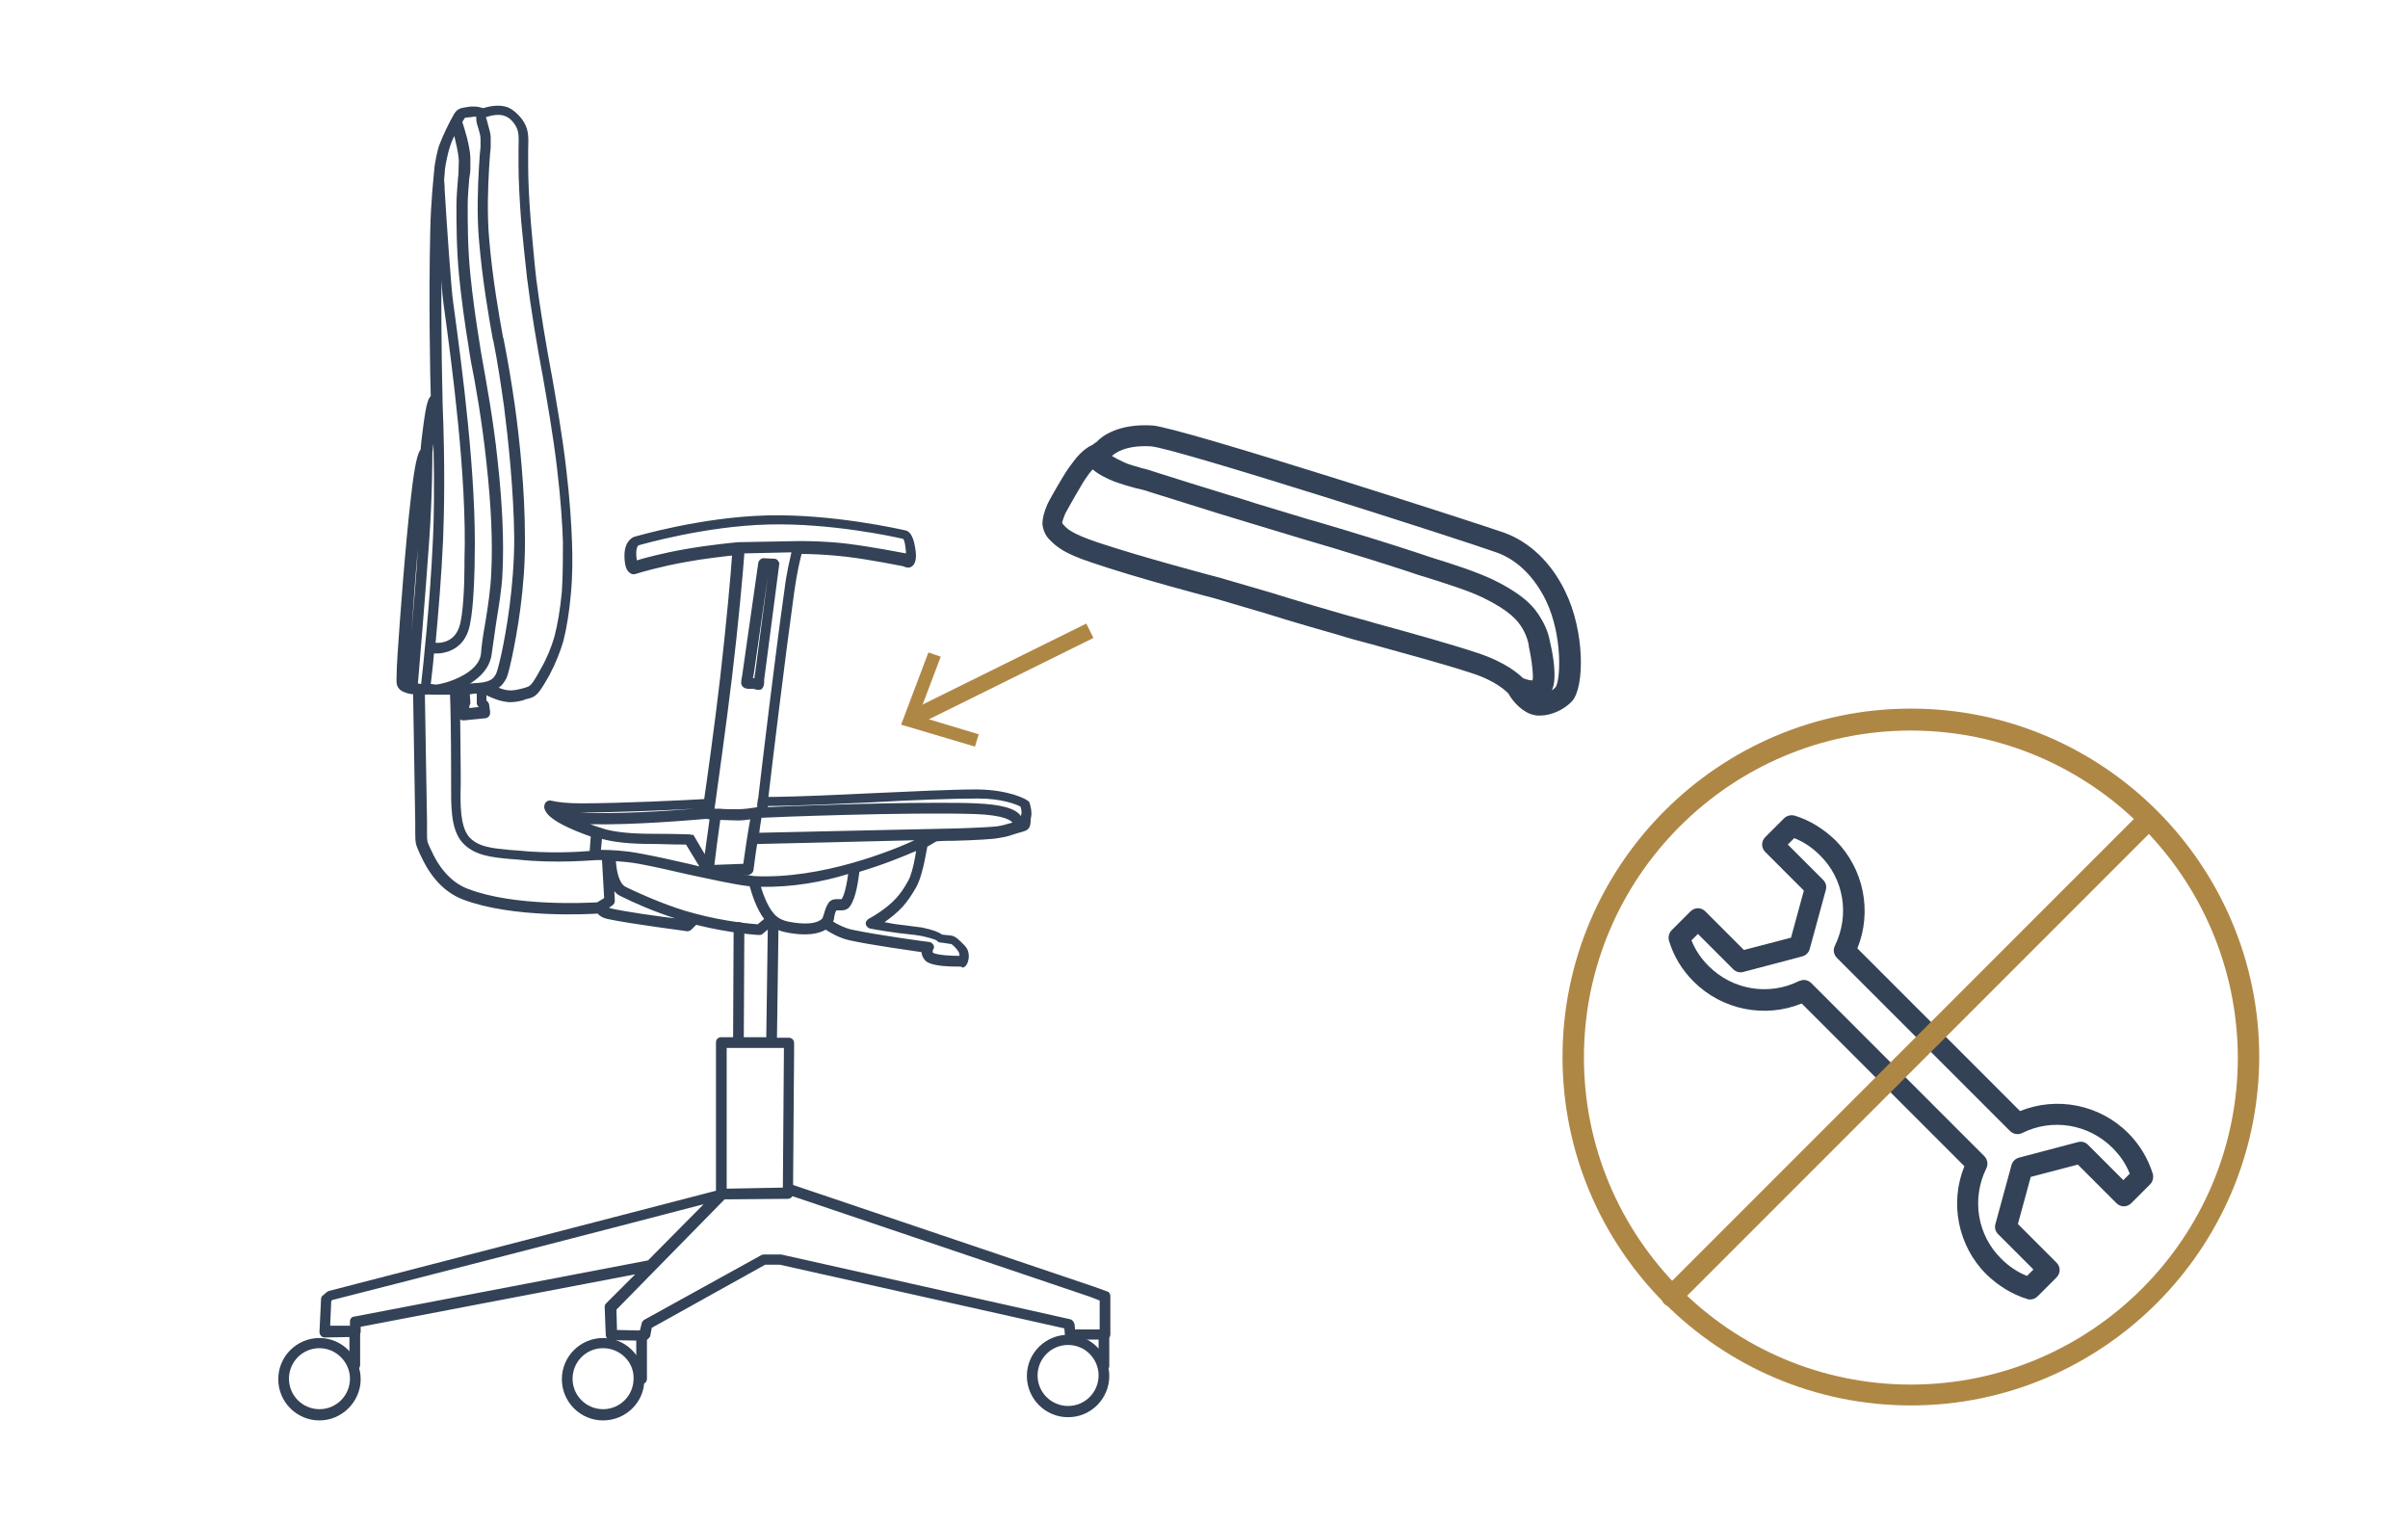 <?xml version="1.0" encoding="UTF-8"?>
<svg xmlns="http://www.w3.org/2000/svg" xmlns:xlink="http://www.w3.org/1999/xlink" version="1.1" x="0px" y="0px" viewBox="0 0 450 285" style="enable-background:new 0 0 450 285;" xml:space="preserve">
<style type="text/css">
	.st0{display:none;}
	.st1{display:inline;}
	.st2{fill:none;stroke:#334256;stroke-width:4;stroke-linecap:round;stroke-miterlimit:10;}
	.st3{fill:none;stroke:#334256;stroke-width:2;stroke-linecap:round;stroke-miterlimit:10;}
	.st4{fill:none;stroke:#334256;stroke-width:2;stroke-linecap:round;stroke-linejoin:round;stroke-miterlimit:10;}
	.st5{fill:none;stroke:#AF8745;stroke-width:3;stroke-miterlimit:10;}
	.st6{fill:#AF8745;}
	.st7{fill:none;stroke:#AF8745;stroke-width:3;stroke-linecap:round;stroke-miterlimit:10;}
	.st8{fill:none;stroke:#AF8745;stroke-width:6;stroke-linecap:round;stroke-miterlimit:10;}
	.st9{fill:none;stroke:#334256;stroke-width:2;stroke-linejoin:round;stroke-miterlimit:10;}
	.st10{fill:none;stroke:#334256;stroke-width:4;stroke-linecap:round;stroke-linejoin:round;stroke-miterlimit:10;}
	.st11{fill:none;stroke:#334256;stroke-linecap:round;stroke-miterlimit:10;}
	.st12{fill:none;stroke:#334256;stroke-width:4;stroke-linejoin:round;stroke-miterlimit:10;}
	.st13{fill:none;stroke:#334256;stroke-width:4;stroke-miterlimit:10;}
	.st14{fill:#FFFFFF;stroke:#000000;stroke-width:2;stroke-linejoin:round;stroke-miterlimit:10;}
	.st15{stroke:#FFFFFF;stroke-width:2;stroke-linejoin:round;stroke-miterlimit:10;}
	.st16{fill:#FFFFFF;}
	.st17{fill:#C6C6C6;}
	.st18{fill:#C6C6C6;stroke:#FFFFFF;stroke-width:2;stroke-miterlimit:10;}
	.st19{stroke:#FFFFFF;stroke-width:2;stroke-miterlimit:10;}
	.st20{fill:none;stroke:#334256;stroke-width:4;stroke-linecap:square;stroke-miterlimit:10;}
	.st21{fill:#334256;}
	.st22{fill:none;stroke:#334256;stroke-width:2;stroke-miterlimit:10;}
	.st23{fill:none;stroke:#AF8745;stroke-width:6;stroke-miterlimit:10;}
	.st24{display:inline;fill:none;stroke:#334256;stroke-width:4;stroke-linecap:round;stroke-miterlimit:10;}
	.st25{fill:#FFFFFF;stroke:#000000;stroke-width:2;stroke-linecap:round;stroke-linejoin:round;stroke-miterlimit:10;}
	.st26{display:inline;fill:none;stroke:#334256;stroke-width:2;stroke-linecap:round;stroke-linejoin:round;stroke-miterlimit:10;}
	.st27{display:inline;fill:none;stroke:#334256;stroke-width:4;stroke-linejoin:round;stroke-miterlimit:10;}
	.st28{display:inline;fill:none;stroke:#334256;stroke-width:2;stroke-linejoin:round;stroke-miterlimit:10;}
	.st29{display:inline;fill:none;stroke:#334256;stroke-width:4;stroke-linecap:round;stroke-linejoin:round;stroke-miterlimit:10;}
	.st30{fill:none;stroke:#AF8745;stroke-width:2;stroke-linecap:round;stroke-miterlimit:10;}
	.st31{fill:none;stroke:#334256;stroke-width:2;stroke-linecap:square;stroke-miterlimit:10;}
	.st32{clip-path:url(#SVGID_00000041276937353424406420000006691945222859655353_);}
	.st33{clip-path:url(#SVGID_00000034080461737023105830000007408092896998372229_);}
	.st34{fill:none;stroke:#AF8745;stroke-width:4;stroke-miterlimit:10;}
	.st35{display:inline;fill:none;stroke:#334256;stroke-width:4;stroke-miterlimit:10;}
	.st36{display:inline;fill:none;stroke:#334256;stroke-width:2;stroke-linecap:round;stroke-miterlimit:10;}
	.st37{fill:none;stroke:#334256;stroke-miterlimit:10;}
	.st38{display:inline;fill:#D60B52;}
	.st39{clip-path:url(#SVGID_00000026873736321772905840000018238728854114828443_);}
	.st40{clip-path:url(#SVGID_00000178889538616909633690000005142289491645090691_);}
	.st41{display:inline;fill:none;stroke:#AF8745;stroke-width:2;stroke-linecap:round;stroke-miterlimit:10;}
	
		.st42{clip-path:url(#SVGID_00000142145939827987237610000010061718717391752611_);fill:#FFFFFF;stroke:#334256;stroke-width:2;stroke-linecap:round;stroke-miterlimit:10;}
	.st43{display:inline;fill:none;stroke:#AF8745;stroke-width:4;stroke-linecap:round;stroke-linejoin:round;stroke-miterlimit:10;}
	.st44{clip-path:url(#SVGID_00000134964482229786536660000001425638431256118177_);}
	.st45{clip-path:url(#SVGID_00000085952499463148347800000006940606208680231864_);}
	.st46{fill:#334256;stroke:#334256;stroke-width:0.75;stroke-miterlimit:10;}
	.st47{fill:none;stroke:#AF8745;stroke-width:4;stroke-linecap:round;stroke-linejoin:round;}
	.st48{fill:#FFFFFF;stroke:#334256;stroke-width:4;stroke-linecap:round;stroke-miterlimit:10;}
	.st49{fill:none;stroke:#AF8745;stroke-width:2;stroke-linecap:round;stroke-linejoin:round;stroke-miterlimit:10;}
	.st50{fill:none;stroke:#AF8745;stroke-width:4;stroke-linecap:round;stroke-linejoin:round;stroke-miterlimit:10;}
	.st51{clip-path:url(#SVGID_00000043434229990235815330000005334740752505051524_);fill:#334256;}
	.st52{clip-path:url(#SVGID_00000043435311221584046940000003646955645940809367_);fill:#334256;}
	.st53{fill:#D60B52;}
	.st54{clip-path:url(#SVGID_00000156587011801335209700000013580339119040732060_);}
	.st55{clip-path:url(#SVGID_00000084520215334591561670000015665278265002989734_);}
	.st56{clip-path:url(#SVGID_00000114792761874949646180000008709683814991589796_);}
	.st57{fill:none;}
</style>
<g id="Lines" class="st0">
	<g class="st1">
		<g>
			<g>
				<path class="st4" d="M138.2,102.4l11-0.2 M90.3,21.2c0,0,2.7-1,4.5-0.3c0.9,0.4,1.6,1.1,2.1,1.8c1.4,1.9,1,2.9,1,8.2      c0,3.1,0.2,6.9,0.5,10.5c0.3,3.7,0.7,7.4,1.1,10.6c0.7,5.8,2,13.3,2.9,18c0.9,5.1,2,11.6,2.7,17.4c0.7,5.7,1,10.6,1.1,13.8      c0.1,2.7,0.1,6.4-0.2,9.3c-0.2,2.6-0.6,5.9-1.4,8.7c-0.7,2.4-1.7,4.5-2.6,6.1c-2.3,4.1-2.3,3.6-4.2,4.2      c-0.7,0.2-1.6,0.4-2.3,0.4c-2.4-0.1-4.6-1.6-4.6-1.6 M77,128.5c0,0,1.4-15.6,2.3-27.5c0.6-8.8,0.6-16.4,0.6-16.4 M79.6,128.7      c0,0,1.7-14.6,2.3-27.9c0.6-13.2-0.2-27.3-0.1-26.5 M81.4,128.9c0.8,0.2,9.2-1.7,9.6-6.8c0.3-3.4,1.7-10.2,1.9-14.9      c0.4-6.8-0.2-14.4-0.9-20.8c-1-9.5-2.8-18.6-3.3-21.5c-0.6-3.8-1.3-8.7-1.8-13.4c-0.5-5-0.5-9.9-0.5-13.1c0-2.5,0.4-5.3,0.5-6.8      c0-0.7,0.1-1.4,0-2.1c-0.1-2.6-1.6-6.7-1.6-6.7 M80.4,121.1c0,0,4.8,1,6.4-3.5c0.9-2.6,1-9.8,1.1-13c0.5-15.8-2.5-37.4-4-47.9      c-0.5-3.4-1.7-23.3-1.7-23.3 M94.8,122.4c0.9-4.1,2.5-12.7,2.4-21.9c-0.1-8.7-1-18-1.9-24.6c-0.9-7-2-11.9-2.1-12.6      c-0.8-4.2-2-11.4-2.6-18.6c-0.4-4.8-0.2-10,0-13.2c0.2-2.5,0.3-4.2,0.3-4.4c0-0.3,0-0.7,0-1.2c0-1.2-0.8-2.8-0.9-3.7      c-0.1-0.7,0.5-1,0.5-1s-0.7-0.4-1.6-0.4c-0.4,0-0.8,0.1-1.2,0.1c-0.4,0.1-0.8,0.2-1,0.2c-0.1,0-0.1,0-0.1,0s-0.4,0-0.8,0.7      c-0.8,1.3-1.9,3.6-2.6,5.5c-0.2,0.6-0.7,3-0.8,3.9c-0.3,3.3-0.7,7.6-0.8,12.1c-0.4,14.1,0.1,31.1,0.1,31.1s-0.4-0.2-1,2.6      c-0.4,2.1-0.9,7.6-0.9,7.6s-0.7-1-1.8,8.4c-0.9,8.4-2,23.4-2.4,29.2c-0.1,1.4-0.3,3.5-0.2,4.6c0,0.6-0.1,0.9,0.4,1.3      c0.4,0.4,1.2,0.5,1.9,0.6c1.3,0.2,2.6,0.2,2.6,0.2s2.1,0.1,4.2,0.1c1,0,1.9-0.1,2.8-0.1c1.2-0.1,2.9-0.1,3.8-0.3      c0.5-0.1,1.1-0.3,1.6-0.7c0.5-0.4,0.8-0.9,1.1-1.4C94,125.8,94.4,124.2,94.8,122.4z M86.8,128.8l0.1,2.4l-0.3,0.6l0.2,1.6l4-0.4      l-0.2-1.4l-0.5-0.3v-2.7 M111.4,159.8c0,0-7.4,0.7-14.7-0.1c-3.5-0.4-7.5-0.4-9.7-3c-2.2-2.7-1.7-7.9-1.7-12.6      c0-7.8-0.2-15.1-0.2-15.1 M78.4,128.7c0,0,0.3,17.1,0.4,24.7c0.1,4.3-0.2,3.4,0.9,5.8c1.1,2.4,3.4,6.2,7.5,7.8      c9.5,3.6,24.8,2.6,24.8,2.6l2.1-1.3l-0.4-8.6 M112.4,169.4c0,0-0.2,1,1.5,1.3c4.7,1,14.8,2.3,14.8,2.3l1.3-1.3 M114.1,159.8      c0,0-0.2,5.5,2.3,6.7c3.2,1.5,8.6,3.9,13.2,5.1c6.7,1.8,12.3,2.1,12.3,2.1l2.2-1.8 M154.3,172.5c0,0,2.2,1.7,4.7,2.2      c5.3,1.1,14.4,2.3,14.4,2.3s-0.7,1.5,0.7,2.1c1.8,0.7,5.9,0.5,5.9,0.5s0.8-1.3-0.2-2.4c-0.4-0.5-1.3-1.6-2-1.6      c-1.2-0.2-2.1-0.3-2.1-0.3s0.1-0.5-3.3-1.2c-1-0.2-4-0.5-5.4-0.7c-2.9-0.4-4.2-0.7-4.2-0.7s3.2-1.7,5.5-4.1      c1-1.1,1.8-2.4,2.4-3.4c0.6-1,1.2-3.1,1.4-4.7c0.3-1.5,0.6-3.1,0.6-3.1l2.1-1.3 M141,164.7c0,0,1,5.2,3.5,7.4      c0.8,0.6,1.7,1,2.7,1.2c1.9,0.4,5.4,0.8,7.2-0.7c0.7-0.6,0.6-2.3,1.4-3.1c0.5-0.6,1.9,0.1,2.3-0.5c1.3-1.9,1.7-6.7,1.7-6.7       M172.6,157.3c0,0-16.1,8.1-31.6,7.4c-4.2-0.2-14.1-2.9-21.3-4.2c-4.7-0.9-8.2-0.6-8.2-0.6l0.4-4.4 M140.8,156.7      c0,0,26-0.6,37.5-0.9c3.8-0.1,7.4-0.3,8.2-0.5c0.6-0.1,1.2-0.2,1.9-0.4c0.6-0.2,1.2-0.4,1.8-0.6c2-0.7,1.4-0.1,1.8-2.3      c0.1-0.8-0.3-2.1-0.3-2.1 M103,150.3c1.1,0.3,2.9,0.5,5.8,0.5c8.6,0,23.9-0.9,23.9-0.9 M191.6,150c0,0-2.8-1.8-8.7-1.9      c-6.8-0.1-18.2,0.6-26.3,1c-8.9,0.4-14,0.4-14,0.4 M103.5,151.5c0,0,1,0.9,2.3,1.1c7.9,1,26.5-0.7,26.5-0.7 M142.2,151.8      c0,0,26.8-1.2,40.1-0.7c9.9,0.3,7.9,3.3,7.9,3.3 M128.9,156.7c0,0-2.4,0-5.8-0.1c-3,0-6.9-0.1-9.9-0.9c-3.4-0.9-7.4-2.6-9.1-3.9      c-1.6-1.2-1.1-1.7-1.1-1.7 M133.7,152.4c0,0-1.3,9.9-1.3,10.1 M128.9,156.7l3.5,5.9l7.4-0.2c0,0,1.6-10.3,1.6-10.5 M142.8,105.3      c0,0-2.1,14.8-2.9,20.3c-0.4,2.7-0.7,2,0.8,2.1c1.5,0.1,1.1,0.7,1.4-1.7c0.7-5.3,2.7-20.7,2.7-20.7L142.8,105.3z M117.9,103.5      c0,3,0.9,2.4,0.9,2.4s4.5-1.3,9.5-2.2c4.7-0.8,9.9-1.3,9.9-1.3s-0.9,12-2.3,23.9c-1.1,9.6-2.5,19.2-3.1,23.4      c-0.4,2.9-1,2.2,1.7,2.4c1,0.1,2.3,0.1,3.5,0.1c1.2,0,2.4-0.2,3.3-0.3c1.7-0.3,1.2,0.5,1.5-2.7c0.8-7,3.3-27.3,4.9-38.9      c0.7-5.2,1.6-8.1,1.6-8.1s4.3-0.1,9.1,0.5c5.6,0.7,11.1,1.9,11.1,1.9s1.4,1.3,0.8-2.4c-0.4-2.3-1-2.3-1-2.3s-13-3.1-25.6-2.8      c-12.5,0.3-24.6,3.9-24.6,3.9S117.9,101.3,117.9,103.5z"></path>
			</g>
		</g>
		<polyline class="st4" points="144.5,172 144.2,194.7 137.1,194.8 147.4,194.8 147.4,196.2 147.2,222.9 134.8,223.1 134.8,194.8     137.1,194.8 138,194.8 138.1,173.3   "></polyline>
		<polygon class="st4" points="147.2,222.9 147.2,222.9 147.3,222.9   "></polygon>
		<path class="st4" d="M121.3,236.5L66.4,247l-0.1,1.7l-5.7,0.1l0.3-6.2l0.7-0.6c0,0,72.3-18.6,73.1-18.9l-19.5,19.9l-1.2,1.2    l0.2,5.2l6,0.1l0.4-2.1l21.9-12.1l3,0l54,12.1l0.1,2l6.5,0v-3.6v-3.6l-2.4-0.9l-56.5-19.1"></path>
		<line class="st4" x1="206.3" y1="255.2" x2="206.3" y2="249.4"></line>
		<circle class="st4" cx="59.7" cy="257.7" r="6.7"></circle>
		<circle class="st4" cx="112.7" cy="257.7" r="6.7"></circle>
		<circle class="st4" cx="199.6" cy="257.1" r="6.7"></circle>
		<line class="st4" x1="119.9" y1="257.6" x2="119.9" y2="249.5"></line>
		<line class="st4" x1="66.3" y1="255" x2="66.3" y2="248.7"></line>
	</g>
	<path class="st29" d="M396.2,213.1c2,2,3.3,4.3,4.1,6.8l-3.5,3.5l-8.1-8.1l-11,2.9l-3,11l8.1,8.1l-3.5,3.5   c-2.5-0.8-4.8-2.2-6.8-4.1c-5.2-5.2-6.3-13-3.1-19.2l-32.3-32.3c-6.2,3.1-14,2.1-19.2-3.1c-2-2-3.3-4.3-4.1-6.8l3.5-3.5l8.1,8.1   l11-2.9l3-11l-8.1-8.1l3.5-3.5c2.5,0.8,4.8,2.2,6.8,4.1c5.2,5.2,6.3,13,3.1,19.2L377,210C383.2,206.9,391,207.9,396.2,213.1z"></path>
	<circle class="st43" cx="357.1" cy="197.6" r="63.1"></circle>
	<line class="st43" x1="401.7" y1="153" x2="312.4" y2="242.2"></line>
	<g class="st1">
		<g>
			<line class="st5" x1="170.8" y1="134.2" x2="203.8" y2="117.8"></line>
			<g>
				<polygon class="st6" points="182.2,139.5 182.9,137.2 171.6,133.8 175.8,122.7 173.5,121.9 168.4,135.4     "></polygon>
			</g>
		</g>
	</g>
	<path class="st29" d="M283.4,128.4c0,0,1.6,2.8,3.7,3.2c1.6,0.3,4-0.6,5.1-1.9c1.6-1.8,1.9-11.2-1.5-18.3c-2.3-4.8-6-8.4-10.4-10   c-5.8-2.1-60.2-19.6-65.1-19.9c-6.9-0.5-9.2,2.7-9.2,2.7s-3.6,1.2,3.3,4.1c1.6,0.6,4,1.2,6.3,1.9c8.2,2.6,18.7,5.8,18.7,5.8   l9.5,2.9c0,0,9.9,2.9,19.9,6.1c5.3,1.7,10.6,3.2,14.5,5.1c5.2,2.6,7.1,4.6,8.1,6.5c1.2,2.1,1.4,3.9,1.4,3.9s1.4,6,0.5,7.7   C287,130.3,283.4,128.4,283.4,128.4s-2.1-2.6-7.7-4.5c-6.5-2.2-17.5-5.1-25.3-7.3c-8.5-2.4-13.4-4-13.4-4l-9.6-2.8   c0,0-14.8-3.9-22.9-6.6c-5.4-1.8-6.3-3-7.1-3.8c-0.4-0.4-0.7-0.9-0.7-1.6c0-0.8,0.3-1.8,0.7-2.7c0.2-0.4,1.5-2.8,2.9-5.1   c0.6-0.9,1.2-1.9,1.9-2.7c1.5-1.9,2.8-2.5,2.8-2.5"></path>
</g>
<g id="Outlines">
	<g>
		<g>
			<g>
				<g>
					<path class="st21" d="M178.7,180.6c-1.4,0-3.6-0.1-4.9-0.6c-0.9-0.3-1.2-0.9-1.4-1.3c-0.1-0.3-0.2-0.6-0.2-0.8       c-2.6-0.4-9.3-1.3-13.4-2.2c-1.9-0.4-3.6-1.4-4.5-2c-2.2,1.3-5.5,0.9-7.4,0.5c-1.1-0.2-2-0.6-2.7-1.1l-1.7,1.4       c-0.2,0.2-0.4,0.2-0.7,0.2c-0.2,0-5.3-0.3-11.7-1.9l-0.9,0.9c-0.2,0.2-0.5,0.3-0.8,0.3c-0.4-0.1-10.2-1.3-14.9-2.3       c-0.9-0.2-1.5-0.6-1.8-1c-1.6,0.1-15.8,0.9-25.1-2.6c-4.3-1.6-6.7-5.4-8-8.3l-0.2-0.4c-0.7-1.6-0.8-1.8-0.8-3.8       c0-0.5,0-1.2,0-2l-0.4-23.9l-0.2,0c-0.7-0.1-1.6-0.3-2.2-0.8c-0.7-0.6-0.7-1.3-0.7-1.8c0-0.1,0-0.2,0-0.3       c0-1.1,0.1-3.2,0.2-4.6c0.4-6.1,1.5-21,2.5-29.3c0.7-6.4,1.3-8.3,1.8-8.9c0.1-1.5,0.6-5.3,0.9-7.1c0.3-1.7,0.6-2.5,1-2.9       c-0.1-2.9-0.4-18.1-0.1-30.7c0.1-5.4,0.6-9.9,0.8-12.1c0.1-0.9,0.6-3.4,0.9-4.1c0.7-1.9,1.9-4.3,2.7-5.7       c0.5-0.9,1.1-1.1,1.4-1.2l0.1,0c0.2-0.1,0.6-0.1,1-0.2c0.5-0.1,1-0.1,1.3-0.1c0.7,0,1.3,0.2,1.7,0.3c1-0.3,3-0.8,4.7-0.1       c0.9,0.4,1.7,1.1,2.5,2.1c1.3,1.8,1.3,3,1.2,6c0,0.8,0,1.7,0,2.8c0,2.9,0.2,6.6,0.5,10.5c0.3,3.3,0.6,6.9,1,10.5       c0.7,5.6,1.9,12.7,2.8,17.5l0.1,0.5c0.8,4.6,2,11.4,2.7,17.5c0.7,5.8,1,10.8,1.1,13.9c0.1,2.5,0.1,6.3-0.2,9.4       c-0.3,3.5-0.8,6.5-1.4,8.9c-0.6,2.1-1.5,4.3-2.6,6.4c-2.1,3.7-2.5,4.1-4.2,4.5c-0.2,0-0.4,0.1-0.6,0.2c-1,0.3-1.9,0.4-2.7,0.4       c-1.7-0.1-3.3-0.8-4.3-1.3v1c0.3,0.2,0.4,0.4,0.5,0.7l0.2,1.4c0,0.3,0,0.5-0.2,0.8c-0.2,0.2-0.4,0.4-0.7,0.4l-4,0.4       c-0.2,0-0.5,0-0.7-0.2c0,2.7,0.1,6.3,0.1,9.9c0,0.7,0,1.5,0,2.3c-0.1,3.8-0.1,7.7,1.5,9.7c1.7,2,4.6,2.2,7.6,2.5       c0.5,0,0.9,0.1,1.4,0.1c5.7,0.6,11.5,0.3,13.6,0.1l0.2-2.7c-2.9-1-5.8-2.3-7.2-3.4c-0.2-0.2-0.4-0.3-0.6-0.5c0,0,0,0,0,0       c0,0,0,0,0,0c-0.5-0.5-0.8-1-0.9-1.5c0-0.4,0.1-0.8,0.3-1c0.3-0.3,0.7-0.4,1-0.3c1.3,0.3,3.1,0.5,5.6,0.5       c7.4,0,19.8-0.6,23-0.8c0.6-4.1,1.9-13.4,3-22.8c1.1-9.6,2-19.4,2.2-22.7c-1.8,0.2-5.4,0.6-8.6,1.2c-4.6,0.8-8.7,2-9.3,2.2       c-0.3,0.1-0.7,0.2-1.1-0.1c-0.7-0.4-1.1-1.4-1.1-3.3c0,0,0,0,0,0c0-2.8,1.6-3.4,1.8-3.5c0.1,0,12.4-3.7,24.9-4       c12.2-0.3,24.9,2.6,25.8,2.8c0.6,0.1,1.4,0.7,1.8,3.1c0.3,1.6,0.3,3.1-0.7,3.7c-0.5,0.3-1.1,0.1-1.5-0.1       c-1.1-0.2-5.9-1.2-10.8-1.8c-3.5-0.4-6.8-0.5-8.2-0.5c-0.3,1.1-0.9,3.7-1.4,7.3c-1.6,11.5-4,31.2-4.8,38.1       c2,0,6.5-0.1,12.8-0.4c2-0.1,4.3-0.2,6.7-0.3c6.8-0.3,14.6-0.7,19.6-0.7c6.1,0.1,9.1,1.9,9.2,2c0.1,0.1,0.2,0.1,0.3,0.2       c0,0,0,0,0,0c0,0,0,0,0,0c0,0,0,0,0,0c0,0,0,0.1,0.1,0.1l0,0c0,0,0,0,0,0c0,0,0,0,0,0v0c0,0.1,0.1,0.1,0.1,0.2       c0.1,0.3,0.5,1.6,0.3,2.6c-0.1,0.4-0.1,0.7-0.1,1c-0.1,1.1-0.4,1.5-1.5,1.8c-0.2,0.1-0.4,0.1-0.7,0.2c0,0,0,0,0,0       c-0.7,0.2-1.3,0.4-1.9,0.6c-0.7,0.2-1.4,0.3-2,0.4c-0.9,0.2-4.5,0.4-8.3,0.5c-1,0-2,0-3.2,0.1l-1.7,1l-0.5,2.6       c-0.3,1.5-0.9,3.8-1.6,5c-0.8,1.4-1.6,2.6-2.5,3.6c-1.1,1.2-2.4,2.2-3.4,2.9c0.5,0.1,1,0.2,1.6,0.3c0.6,0.1,1.4,0.2,2.3,0.3       c1.3,0.2,2.5,0.3,3.1,0.4c2.3,0.5,3.2,0.9,3.7,1.3c0.4,0.1,1,0.1,1.7,0.2c0.9,0.1,1.6,0.9,2.4,1.7l0.2,0.2       c1.2,1.3,0.7,3,0.3,3.6c-0.2,0.3-0.5,0.5-0.8,0.5C179.9,180.6,179.4,180.6,178.7,180.6z M155.7,172.2c0.8,0.5,2.1,1.2,3.5,1.5       c5.2,1.1,14.3,2.3,14.4,2.3c0.3,0,0.6,0.2,0.8,0.5c0.2,0.3,0.2,0.6,0,0.9c-0.1,0.1-0.1,0.4-0.1,0.5c0,0.1,0.1,0.1,0.2,0.2       c1.1,0.4,3.4,0.5,4.8,0.5c0-0.2,0-0.5-0.2-0.8l-0.2-0.3c-0.2-0.3-0.9-1-1.1-1.1c-1.2-0.2-2.1-0.3-2.1-0.3       c-0.3,0-0.5-0.2-0.7-0.4c0,0,0,0,0,0c-0.2-0.1-0.9-0.4-2.7-0.8c-0.5-0.1-1.8-0.3-3-0.4c-0.9-0.1-1.8-0.2-2.4-0.3       c-2.9-0.4-4.2-0.7-4.3-0.7c-0.4-0.1-0.7-0.4-0.8-0.8c-0.1-0.4,0.2-0.8,0.5-1c0,0,3.1-1.6,5.2-3.9c0.8-0.9,1.5-1.9,2.2-3.2       c0.5-0.8,1-2.7,1.3-4.4l0.2-1.2c-2.1,0.9-5.9,2.5-10.6,3.9c-0.2,1.5-0.6,4.9-1.8,6.5c-0.6,0.8-1.5,0.7-2.1,0.7       c-0.1,0-0.3,0-0.4,0c-0.2,0.3-0.3,0.7-0.4,1.2C155.9,171.6,155.8,171.9,155.7,172.2z M174.7,175c0,0.1,0,0.1,0,0.2       C174.7,175.1,174.7,175,174.7,175z M174.7,175C174.7,175,174.7,175,174.7,175C174.7,175,174.7,175,174.7,175z M115.1,160.9       c0.1,1.6,0.5,4.1,1.8,4.8c3.3,1.6,8.6,3.9,13,5c5.6,1.5,10.4,1.9,11.7,2l1.2-1c-1.5-2-2.3-4.7-2.7-6.1       c-2.8-0.3-7.2-1.3-11.9-2.3c-3-0.7-6.1-1.4-8.8-1.9C117.8,161.1,116.3,161,115.1,160.9z M142.2,165.7c0.5,1.7,1.5,4.3,2.9,5.5       c0.6,0.5,1.3,0.8,2.2,1c1.1,0.2,4.7,0.9,6.3-0.5c0.1-0.1,0.3-0.6,0.4-1c0.2-0.7,0.4-1.4,0.9-2.1c0.6-0.7,1.4-0.6,2-0.6       c0.1,0,0.3,0,0.4,0c0.6-1,1-3.1,1.2-4.7C153.7,164.8,148,165.8,142.2,165.7z M113.8,169.6c0.1,0,0.2,0,0.2,0.1       c3.1,0.7,8.9,1.5,12.2,1.9c-3.8-1.2-7.7-2.9-10.3-4.2c-0.4-0.2-0.8-0.5-1.1-0.9l0.1,1.8c0,0.4-0.2,0.7-0.5,0.9L113.8,169.6z        M79.4,129.8l0.4,23.7c0,0.9,0,1.5,0,2.1c0,1.6,0,1.6,0.6,2.9l0.2,0.4c1.1,2.5,3.3,5.9,6.9,7.2c8.6,3.3,22.1,2.6,24.1,2.5       l1.3-0.8l-0.4-7.1c-0.6,0-0.9,0-1,0c-0.5,0-7.7,0.7-14.8-0.1c-0.4,0-0.9-0.1-1.4-0.1c-3.2-0.3-6.8-0.6-9-3.2       c-2.1-2.5-2-6.8-2-11c0-0.7,0-1.5,0-2.2c0-6.3-0.1-12.2-0.2-14.3c-1,0-2,0-2.7,0c-0.1,0-0.1,0-0.2,0c-0.7,0-1.1,0-1.2-0.1       C80.2,129.8,79.9,129.8,79.4,129.8z M157.3,168.3C157.3,168.3,157.3,168.3,157.3,168.3C157.3,168.3,157.3,168.3,157.3,168.3z        M138.7,163.4c0.9,0.1,1.7,0.2,2.3,0.3c12.7,0.6,26-4.9,29.9-6.7c-11.1,0.3-25.9,0.6-29.4,0.7c-0.3,1.7-0.5,3.5-0.7,4.9       c-0.1,0.5-0.5,0.8-1,0.9L138.7,163.4z M112.6,158.8c1.5,0,4.1,0.1,7.2,0.7c2.7,0.5,5.9,1.2,8.9,1.9c0.7,0.2,1.4,0.3,2,0.5       l-2.5-4.1c-0.9,0-2.8,0-5.3-0.1l-0.4,0c-3,0-6.8-0.1-9.8-0.9c-0.1,0-0.1,0-0.2-0.1l-0.2,2.1       C112.6,158.8,112.6,158.8,112.6,158.8z M134.6,153.2c-0.4,2.9-0.9,6.6-1.1,8.4l5.4-0.2c0.3-2.2,0.9-6.2,1.3-8.3       c-0.7,0.1-1.5,0.2-2.3,0.2C136.7,153.3,135.5,153.2,134.6,153.2z M129.7,156.2l2,3.4c0.2-1.4,0.5-3.5,0.9-6.5       c-0.2,0-0.4-0.1-0.6-0.1c-2.4,0.2-13.7,1.2-21.7,1c1,0.4,2.1,0.7,3,1c2.8,0.7,6.4,0.8,9.3,0.8l0.4,0c3.2,0,5.6,0.1,5.8,0.1       c0,0,0.1,0,0.1,0c0.1,0,0.3,0.1,0.4,0.1C129.5,155.9,129.6,156,129.7,156.2C129.7,156.2,129.7,156.2,129.7,156.2z M142.3,152.8       c-0.1,0.7-0.3,1.7-0.4,2.8c5.1-0.1,26.3-0.6,36.4-0.8c3.8-0.1,7.3-0.3,8-0.4c0.6-0.1,1.2-0.2,1.8-0.4c0.3-0.1,0.7-0.2,1.1-0.3       c-0.2-0.3-1.3-1.4-7-1.6C169.4,151.7,143.7,152.7,142.3,152.8z M174.9,150c2.7,0,5.3,0,7.4,0.1c4.7,0.2,7.5,0.9,8.5,2.4       c0-0.1,0-0.3,0.1-0.5c0-0.3,0-0.8-0.2-1.3c-0.8-0.4-3.4-1.5-7.9-1.5c-5,0-12.7,0.3-19.5,0.7c-2.4,0.1-4.6,0.2-6.7,0.3       c-6.6,0.3-11.2,0.4-13.1,0.4c0,0.1,0,0.1,0,0.2C148.3,150.6,163.3,150,174.9,150z M108.3,151.8c6.5,0.4,16.9-0.3,21.6-0.7       c-4.9,0.3-14.8,0.7-21,0.7C108.6,151.8,108.4,151.8,108.3,151.8z M133.5,151.1c0.3,0,0.6,0,1,0c0.9,0.1,2.1,0.1,3.4,0.1       c1.2,0,2.4-0.2,3.1-0.3c0.2,0,0.4-0.1,0.5-0.1c0-0.1,0-0.1,0-0.2c0-0.2,0-0.6,0.1-0.9c0,0,0-0.1,0-0.1c0-0.1,0-0.3,0.1-0.4       c0,0,0-0.1,0-0.1c0.7-6.1,3.2-26.9,4.9-38.9c0.4-3.3,1-5.6,1.3-7l-8.8,0.2c-0.2,3-1.1,13.1-2.3,23.1       c-1.2,9.9-2.6,19.7-3.1,23.4C133.6,150.4,133.6,150.8,133.5,151.1z M87.7,132l0,0.3l1.8-0.2c-0.3-0.2-0.4-0.5-0.4-0.8v-1.7       c-0.3,0-0.7,0-1,0.1l-0.3,0l0.1,1.5c0,0.2,0,0.3-0.1,0.5L87.7,132z M93.2,128.5c0.7,0.3,1.5,0.5,2.2,0.5c0.6,0,1.2-0.1,2-0.3       c0.2-0.1,0.5-0.1,0.7-0.2c1-0.3,1.2-0.3,3-3.6c1.1-1.9,1.9-3.9,2.5-5.9c0.6-2.3,1.1-5.2,1.4-8.5c0.2-3,0.2-6.7,0.2-9.2       c-0.1-3.1-0.4-8-1.1-13.8c-0.7-6-1.9-12.8-2.7-17.4l-0.1-0.5c-0.9-4.8-2.1-11.9-2.8-17.6c-0.4-3.7-0.8-7.3-1.1-10.6       c-0.3-3.9-0.5-7.7-0.5-10.6c0-1.1,0-2.1,0-2.9c0.1-3,0-3.6-0.8-4.8c-0.5-0.7-1.1-1.2-1.7-1.4c-1.1-0.5-2.8-0.1-3.6,0.2       c0.1,0.3,0.3,0.9,0.4,1.4c0.2,0.8,0.5,1.6,0.5,2.4c0,0.5,0,0.9,0,1.3c0,0.1,0,0.3,0,0.6c-0.1,0.7-0.2,2.1-0.3,3.8       c-0.2,3.4-0.4,8.4,0,13.1c0.6,7.3,1.9,14.7,2.6,18.5l0.1,0.3c0.8,4,1.5,8.2,2.1,12.4c0.9,6.4,1.9,15.9,1.9,24.8       c0.1,9.3-1.5,17.9-2.4,22.2c-0.7,3.3-1,3.9-1.1,4.1C94.2,127.5,93.8,128.1,93.2,128.5z M81.4,127.9c0.1,0,0.2,0,0.2,0       c1.3-0.1,8-1.9,8.3-5.9c0.1-1.5,0.4-3.5,0.8-5.7c0.5-3,1-6.5,1.1-9.2c0.3-5.7,0-12.6-0.9-20.7c-0.8-7.6-2.1-15-2.9-18.9       c-0.2-1.1-0.3-1.9-0.4-2.5c-0.8-4.9-1.4-9.4-1.8-13.4c-0.5-5.1-0.5-10-0.5-13.2c0-1.8,0.2-3.7,0.3-5.2c0.1-0.6,0.1-1.2,0.1-1.7       c0-0.7,0.1-1.4,0-2c-0.1-1.2-0.5-2.8-0.8-4.1c-0.4,0.8-0.7,1.6-0.9,2.3c-0.2,0.5-0.7,2.8-0.8,3.6c-0.1,0.6-0.1,1.4-0.2,2.3       c0,0.4,0.1,1,0.1,1.9c0.3,5,1.2,18.5,1.6,21.1l0.1,0.7c1.5,11.1,4.3,31.8,3.9,47.3l0,1c-0.1,3.6-0.3,9.7-1.2,12.3       c-1.2,3.5-4.3,4.3-6.4,4.2c-0.2,2.6-0.5,4.6-0.6,5.7C80.9,127.8,81.1,127.9,81.4,127.9C81.4,127.9,81.4,127.9,81.4,127.9z        M78.1,127.7c0.2,0,0.4,0.1,0.6,0.1c0.4-3.4,1.7-15.7,2.2-26.9c0.2-3.9,0.3-9.9,0.1-18c-0.1,0.9-0.2,1.6-0.2,1.8       c0,0.7,0,8.1-0.6,16.4C79.5,111.2,78.4,124.1,78.1,127.7z M86.4,22.8c0.4,1.2,1.4,4.4,1.5,6.6c0,0.7,0,1.4,0,2.2       c0,0.5-0.1,1.1-0.2,1.7c-0.1,1.5-0.3,3.3-0.3,5c0,3.2,0,8.1,0.5,13c0.4,4,1,8.4,1.8,13.3c0.1,0.6,0.2,1.4,0.4,2.4       c0.7,4,2.1,11.4,2.9,19.1c0.9,8.2,1.2,15.2,0.9,21c-0.1,2.8-0.7,6.3-1.2,9.4c-0.3,2.1-0.6,4.2-0.8,5.6       c-0.2,1.9-1.3,3.7-3.3,5.1c-0.3,0.2-0.5,0.4-0.8,0.5l0.1,0c1-0.1,2.2-0.1,2.8-0.3c0.5-0.1,0.9-0.3,1.2-0.5       c0.3-0.2,0.6-0.6,0.8-1c0.1-0.2,0.4-1,1-3.7l0,0c0.9-4.2,2.4-12.6,2.4-21.7c-0.1-8.8-1.1-18.2-1.9-24.5       c-0.6-4.2-1.2-8.3-2-12.3l-0.1-0.3c-0.7-3.8-2-11.3-2.6-18.7c-0.4-4.7-0.2-9.9,0-13.3c0.1-1.8,0.2-3.2,0.3-3.9       c0-0.3,0-0.4,0-0.5c0-0.3,0-0.7,0-1.1c0-0.5-0.2-1.2-0.4-1.9c-0.2-0.6-0.4-1.2-0.4-1.8c0-0.2,0-0.3,0-0.4c-0.3,0-0.6,0-1.1,0.1       C87.5,21.9,87.2,22,87,22l-0.1,0c0,0-0.1,0.1-0.2,0.3C86.6,22.5,86.5,22.6,86.4,22.8z M81.4,120.1c1.3,0.1,3.5-0.3,4.4-2.9       c0.8-2.2,1-8.3,1-11.6l0-1c0.5-15.4-2.4-36.7-3.8-47l-0.1-0.7c-0.1-0.8-0.3-2.4-0.4-4.5c-0.1,11.2,0.2,21.7,0.2,22       c0,0,0,0.1,0,0.1c0,0.1,0,0.3,0,0.5c0.5,12.2,0.3,20.8,0.1,25.9C82.5,107.6,81.9,114.8,81.4,120.1z M78.1,102.4       c-0.5,5.4-0.9,11.3-1.2,15.7C77.3,113.3,77.8,107.6,78.1,102.4z M118.3,105C118.3,105,118.3,105,118.3,105       C118.3,105,118.3,105,118.3,105z M118.9,103.4c0,0.7,0.1,1.1,0.1,1.3c1.3-0.4,5-1.4,9.1-2.1c4.5-0.8,9.7-1.3,10-1.3       c0,0,0,0,0.1,0h0c0,0,0,0,0,0c0,0,0,0,0,0l0,0h0l0,0l11-0.2c0,0,0.1,0,0.4,0c1.1,0,4.8,0,8.8,0.5c4.8,0.6,9.7,1.6,10.9,1.8       c0-0.3,0-0.7-0.1-1.2c-0.1-0.9-0.3-1.4-0.4-1.5c-1.6-0.4-13.6-3-25.2-2.7c-11.7,0.3-23.2,3.6-24.3,3.9       C119.2,102,118.9,102.3,118.9,103.4L118.9,103.4z M169.1,100.8C169.1,100.8,169.2,100.8,169.1,100.8       C169.2,100.8,169.1,100.8,169.1,100.8z M86.6,22.1C86.6,22.1,86.6,22.1,86.6,22.1C86.6,22.1,86.6,22.1,86.6,22.1z M86.6,22.1       C86.6,22.1,86.6,22.1,86.6,22.1C86.6,22.1,86.6,22.1,86.6,22.1z M86.6,22.1L86.6,22.1L86.6,22.1z M141.7,128.9       c-0.2,0-0.4,0-0.5-0.1c-0.1,0-0.3-0.1-0.6-0.1c-0.3,0-0.5,0-0.6,0c-0.3,0-0.8,0-1.2-0.4c-0.4-0.4-0.3-0.9-0.2-1.6       c0.1-0.3,0.1-0.7,0.2-1.2c0.8-5.5,2.9-20.3,2.9-20.3c0.1-0.5,0.5-0.9,1-0.9c0,0,0,0,0,0l2,0.1c0.3,0,0.5,0.1,0.7,0.4       c0.2,0.2,0.3,0.5,0.2,0.8l-2.7,20.7c-0.1,0.5-0.1,0.8-0.1,1.1c0,0.6-0.1,1-0.5,1.4C142.2,128.8,142,128.9,141.7,128.9z        M140.7,126.7C140.8,126.7,140.8,126.7,140.7,126.7c0.2,0,0.2,0,0.3,0c0-0.2,0-0.5,0.1-0.8l2.4-18.3c-0.6,4.3-2,14-2.6,18.1       C140.8,126.1,140.8,126.4,140.7,126.7z"></path>
				</g>
			</g>
		</g>
		<g>
			<path class="st21" d="M134.8,224.1c-0.3,0-0.5-0.1-0.7-0.3c-0.2-0.2-0.3-0.4-0.3-0.7v-28.3c0-0.6,0.4-1,1-1h2.2l0.1-20.5     c0-0.5,0.5-1,1-1c0,0,0,0,0,0c0.6,0,1,0.5,1,1l-0.1,20.5l4.2,0l0.3-21.7c0-0.5,0.5-1,1-1c0,0,0,0,0,0c0.6,0,1,0.5,1,1l-0.3,21.8     h2.2c0.6,0,1,0.4,1,1v1.4l-0.2,26.7c0,0.5-0.4,1-1,1L134.8,224.1C134.8,224.1,134.8,224.1,134.8,224.1z M135.8,195.8v26.3     l10.5-0.2l0.2-26.1H135.8z"></path>
		</g>
		<g>
			<path class="st21" d="M147.3,223.9c-0.2,0-0.5-0.1-0.7-0.2c-0.2-0.2-0.4-0.5-0.4-0.8v0c0-0.6,0.4-1,1-1c0.5,0,1,0.4,1,0.9     c0.1,0.5-0.3,1-0.8,1.1C147.4,223.9,147.4,223.9,147.3,223.9z"></path>
		</g>
		<g>
			<path class="st21" d="M120.3,250.5C120.3,250.5,120.3,250.5,120.3,250.5l-6.1-0.1c-0.5,0-1-0.4-1-1l-0.2-5.2     c0-0.3,0.1-0.5,0.3-0.7l1.2-1.2l4.2-4.2l-51.3,9.8l0,0.9c0,0.5-0.5,1-1,1l-5.7,0.1c0,0,0,0,0,0c-0.3,0-0.5-0.1-0.7-0.3     c-0.2-0.2-0.3-0.5-0.3-0.7l0.3-6.2c0-0.3,0.2-0.6,0.4-0.7l0.7-0.6c0.1-0.1,0.2-0.1,0.4-0.2c24.8-6.4,71.9-18.6,73-18.9     c0.4-0.1,0.9,0,1.2,0.4c0.2,0.4,0.2,0.9-0.1,1.2l-20.4,20.8l0.1,3.8l4.3,0.1l0.3-1.3c0.1-0.3,0.2-0.5,0.5-0.7l21.9-12.1     c0.2-0.1,0.3-0.1,0.5-0.1l3,0c0.1,0,0.1,0,0.2,0l54,12.1c0.4,0.1,0.7,0.5,0.8,0.9l0.1,1l4.6,0v-5.4l-1.8-0.7l-56.5-19.1     c-0.5-0.2-0.8-0.7-0.6-1.3c0.2-0.5,0.7-0.8,1.3-0.6l56.5,19.1l2.5,0.9c0.4,0.1,0.6,0.5,0.6,0.9v7.1c0,0.3-0.1,0.5-0.3,0.7     c-0.2,0.2-0.4,0.3-0.7,0.3c0,0,0,0,0,0l-6.5,0c-0.5,0-1-0.4-1-0.9l-0.1-1.2l-53.2-11.9l-2.7,0l-21.2,11.8l-0.3,1.6     C121.2,250.2,120.8,250.5,120.3,250.5z M61.9,243.1l-0.2,4.6l3.7,0l0-0.8c0-0.5,0.4-0.9,0.8-0.9l54.9-10.5c0,0,0,0,0,0l10.4-10.5     c-13.7,3.6-62.2,16.1-69.4,17.9L61.9,243.1z"></path>
		</g>
		<g>
			<path class="st21" d="M206.3,256.2c-0.6,0-1-0.4-1-1v-5.8c0-0.6,0.4-1,1-1s1,0.4,1,1v5.8C207.3,255.7,206.9,256.2,206.3,256.2z"></path>
		</g>
		<g>
			<path class="st21" d="M59.7,265.4c-4.3,0-7.7-3.5-7.7-7.7c0-4.3,3.5-7.7,7.7-7.7s7.7,3.5,7.7,7.7     C67.4,261.9,63.9,265.4,59.7,265.4z M59.7,251.9c-3.2,0-5.7,2.6-5.7,5.7c0,3.2,2.6,5.7,5.7,5.7c3.2,0,5.7-2.6,5.7-5.7     C65.4,254.5,62.8,251.9,59.7,251.9z"></path>
		</g>
		<g>
			<path class="st21" d="M112.7,265.4c-4.3,0-7.7-3.5-7.7-7.7c0-4.3,3.5-7.7,7.7-7.7s7.7,3.5,7.7,7.7     C120.5,261.9,117,265.4,112.7,265.4z M112.7,251.9c-3.2,0-5.7,2.6-5.7,5.7c0,3.2,2.6,5.7,5.7,5.7c3.2,0,5.7-2.6,5.7-5.7     C118.5,254.5,115.9,251.9,112.7,251.9z"></path>
		</g>
		<g>
			<path class="st21" d="M199.6,264.8c-4.3,0-7.7-3.5-7.7-7.7c0-4.3,3.5-7.7,7.7-7.7s7.7,3.5,7.7,7.7     C207.3,261.3,203.9,264.8,199.6,264.8z M199.6,251.3c-3.2,0-5.7,2.6-5.7,5.7c0,3.2,2.6,5.7,5.7,5.7c3.2,0,5.7-2.6,5.7-5.7     C205.3,253.9,202.8,251.3,199.6,251.3z"></path>
		</g>
		<g>
			<path class="st21" d="M119.9,258.6c-0.6,0-1-0.4-1-1v-8.1c0-0.6,0.4-1,1-1s1,0.4,1,1v8.1C120.9,258.2,120.5,258.6,119.9,258.6z"></path>
		</g>
		<g>
			<path class="st21" d="M66.3,256c-0.6,0-1-0.4-1-1v-6.4c0-0.6,0.4-1,1-1s1,0.4,1,1v6.4C67.3,255.6,66.9,256,66.3,256z"></path>
		</g>
	</g>
	<g>
		<path class="st21" d="M379.4,242.8c-0.2,0-0.4,0-0.6-0.1c-2.9-0.9-5.4-2.5-7.6-4.6c-5.3-5.3-6.9-13.3-4.1-20.2l-30.4-30.4    c-6.9,2.8-14.9,1.2-20.2-4.1c-2.2-2.2-3.7-4.7-4.6-7.6c-0.2-0.7,0-1.5,0.5-2l3.5-3.5c0.8-0.8,2-0.8,2.8,0l7.2,7.2l8.8-2.3l2.4-8.8    l-7.2-7.2c-0.8-0.8-0.8-2,0-2.8l3.5-3.5c0.5-0.5,1.3-0.7,2-0.5c2.9,0.9,5.4,2.5,7.6,4.6c5.3,5.3,6.9,13.3,4.1,20.2l30.4,30.4    c6.9-2.8,14.9-1.2,20.2,4.1l0,0c0,0,0,0,0,0s0,0,0,0c2.1,2.1,3.7,4.7,4.6,7.6c0.2,0.7,0,1.5-0.5,2l-3.5,3.5c-0.8,0.8-2,0.8-2.8,0    l-7.2-7.2l-8.8,2.3l-2.4,8.8l7.2,7.2c0.8,0.8,0.8,2,0,2.8l-3.5,3.5C380.4,242.6,379.9,242.8,379.4,242.8z M337.1,183.1    c0.5,0,1,0.2,1.4,0.6l32.3,32.3c0.6,0.6,0.8,1.5,0.4,2.3c-2.8,5.7-1.7,12.5,2.8,16.9c1.4,1.4,3,2.5,4.8,3.2l1.2-1.2l-6.6-6.6    c-0.5-0.5-0.7-1.2-0.5-1.9l3-11c0.2-0.7,0.7-1.2,1.4-1.4l11-2.9c0.7-0.2,1.4,0,1.9,0.5l6.6,6.6l1.2-1.2c-0.7-1.8-1.8-3.4-3.2-4.8    c0,0,0,0,0,0c-4.5-4.5-11.3-5.6-16.9-2.8c-0.8,0.4-1.7,0.2-2.3-0.4l-32.3-32.3c-0.6-0.6-0.8-1.5-0.4-2.3    c2.8-5.7,1.7-12.5-2.8-16.9c-1.4-1.4-3-2.5-4.8-3.2l-1.2,1.2l6.6,6.6c0.5,0.5,0.7,1.2,0.5,1.9l-3,11c-0.2,0.7-0.7,1.2-1.4,1.4    l-11,2.9c-0.7,0.2-1.4,0-1.9-0.5l-6.6-6.6l-1.2,1.2c0.7,1.8,1.8,3.4,3.2,4.8c4.5,4.5,11.3,5.6,16.9,2.8    C336.5,183.2,336.8,183.1,337.1,183.1z"></path>
	</g>
	<g>
		<path class="st6" d="M357.1,262.6c-35.9,0-65.1-29.2-65.1-65.1c0-35.9,29.2-65.1,65.1-65.1c35.9,0,65.1,29.2,65.1,65.1    C422.1,233.4,392.9,262.6,357.1,262.6z M357.1,136.5c-33.7,0-61.1,27.4-61.1,61.1c0,33.7,27.4,61.1,61.1,61.1    c33.7,0,61.1-27.4,61.1-61.1C418.1,163.9,390.7,136.5,357.1,136.5z"></path>
	</g>
	<g>
		<path class="st6" d="M312.4,244.2c-0.5,0-1-0.2-1.4-0.6c-0.8-0.8-0.8-2,0-2.8l89.2-89.2c0.8-0.8,2-0.8,2.8,0s0.8,2,0,2.8    l-89.2,89.2C313.5,244,313,244.2,312.4,244.2z"></path>
	</g>
	<g>
		<g>
			
				<rect x="168.8" y="124.5" transform="matrix(0.896 -0.443 0.443 0.896 -36.454 96.085)" class="st6" width="36.9" height="3"></rect>
		</g>
		<g>
			<g>
				<polygon class="st6" points="182.2,139.5 182.9,137.2 171.6,133.8 175.8,122.7 173.5,121.9 168.4,135.4     "></polygon>
			</g>
		</g>
	</g>
	<g>
		<path class="st21" d="M287.8,133.7c-0.4,0-0.8,0-1.1-0.1c-2.1-0.4-4-2.5-4.8-4c-0.2-0.2-2.1-2.3-6.8-3.8    c-4.8-1.6-12.2-3.6-18.7-5.4c-2.3-0.6-4.5-1.2-6.4-1.8c-8.5-2.4-13.5-4-13.5-4l-9.5-2.8c-0.1,0-14.9-3.9-23-6.7    c-5.2-1.7-6.6-3-7.8-4.2l-0.1-0.1c-0.8-0.8-1.2-1.9-1.3-2.9c0-1,0.3-2.2,0.9-3.6c0.2-0.5,1.6-3,3-5.3c0.7-1.2,1.4-2.1,2-2.9    c1.5-2,3-2.8,3.5-3c0.2-0.2,0.5-0.4,0.7-0.5c1-1.1,4.1-3.5,10.5-3.1c5.3,0.4,61.1,18.4,65.6,20c4.8,1.7,8.9,5.6,11.5,11    c3.6,7.3,3.7,17.7,1.3,20.5C292.3,132.6,289.9,133.7,287.8,133.7z M289.7,120.1c0.6,2.5,1.3,6.9,0.3,8.9c0.3-0.2,0.5-0.4,0.7-0.6    c0.9-1.2,1.4-9.5-1.8-16.2c-2.2-4.5-5.5-7.7-9.3-9c-6.7-2.4-60.1-19.5-64.5-19.8c-4.9-0.3-6.9,1.4-7.3,1.8    c0.5,0.3,1.2,0.7,2.3,1.2c0.8,0.4,2.1,0.7,3.4,1.1c0.9,0.2,1.8,0.5,2.7,0.8c8.1,2.6,18.5,5.7,18.6,5.8l9.6,2.9    c0.1,0,10.1,2.9,19.9,6.1c1.1,0.4,2.2,0.7,3.3,1.1c4.2,1.3,8.2,2.6,11.4,4.1c5.9,2.9,7.8,5.2,9,7.3    C289.3,117.7,289.6,119.6,289.7,120.1z M284.6,126.7c0.7,0.3,1.6,0.5,1.8,0.4c0.2-0.6-0.1-3.7-0.7-6.3c0-0.1,0-0.1,0-0.2    c0,0-0.2-1.5-1.2-3.2c-0.9-1.5-2.4-3.3-7.3-5.7c-2.9-1.4-6.8-2.6-10.9-3.9c-1.1-0.3-2.2-0.7-3.4-1.1c-9.8-3.2-19.8-6.1-19.8-6.1    l-9.6-2.9c-0.1,0-10.5-3.2-18.7-5.8c-0.8-0.3-1.7-0.5-2.6-0.7c-1.5-0.4-2.8-0.8-3.9-1.2c-1.5-0.6-3.1-1.4-4.1-2.3    c-0.2,0.2-0.4,0.5-0.6,0.7c-0.5,0.7-1.1,1.5-1.7,2.6c-1.4,2.3-2.6,4.6-2.8,4.9c-0.5,1.2-0.6,1.7-0.6,1.8c0,0,0,0.1,0.2,0.3    l0.1,0.1c0.6,0.7,1.5,1.6,6.2,3.2c8,2.7,22.7,6.6,22.8,6.6l9.6,2.8c0.1,0,5,1.6,13.4,4c2,0.6,4.1,1.1,6.4,1.8    c6.6,1.8,14.1,3.9,18.9,5.5C281.3,123.7,283.8,125.9,284.6,126.7z"></path>
	</g>
</g>
<g id="Ebene_3">
</g>
</svg>
